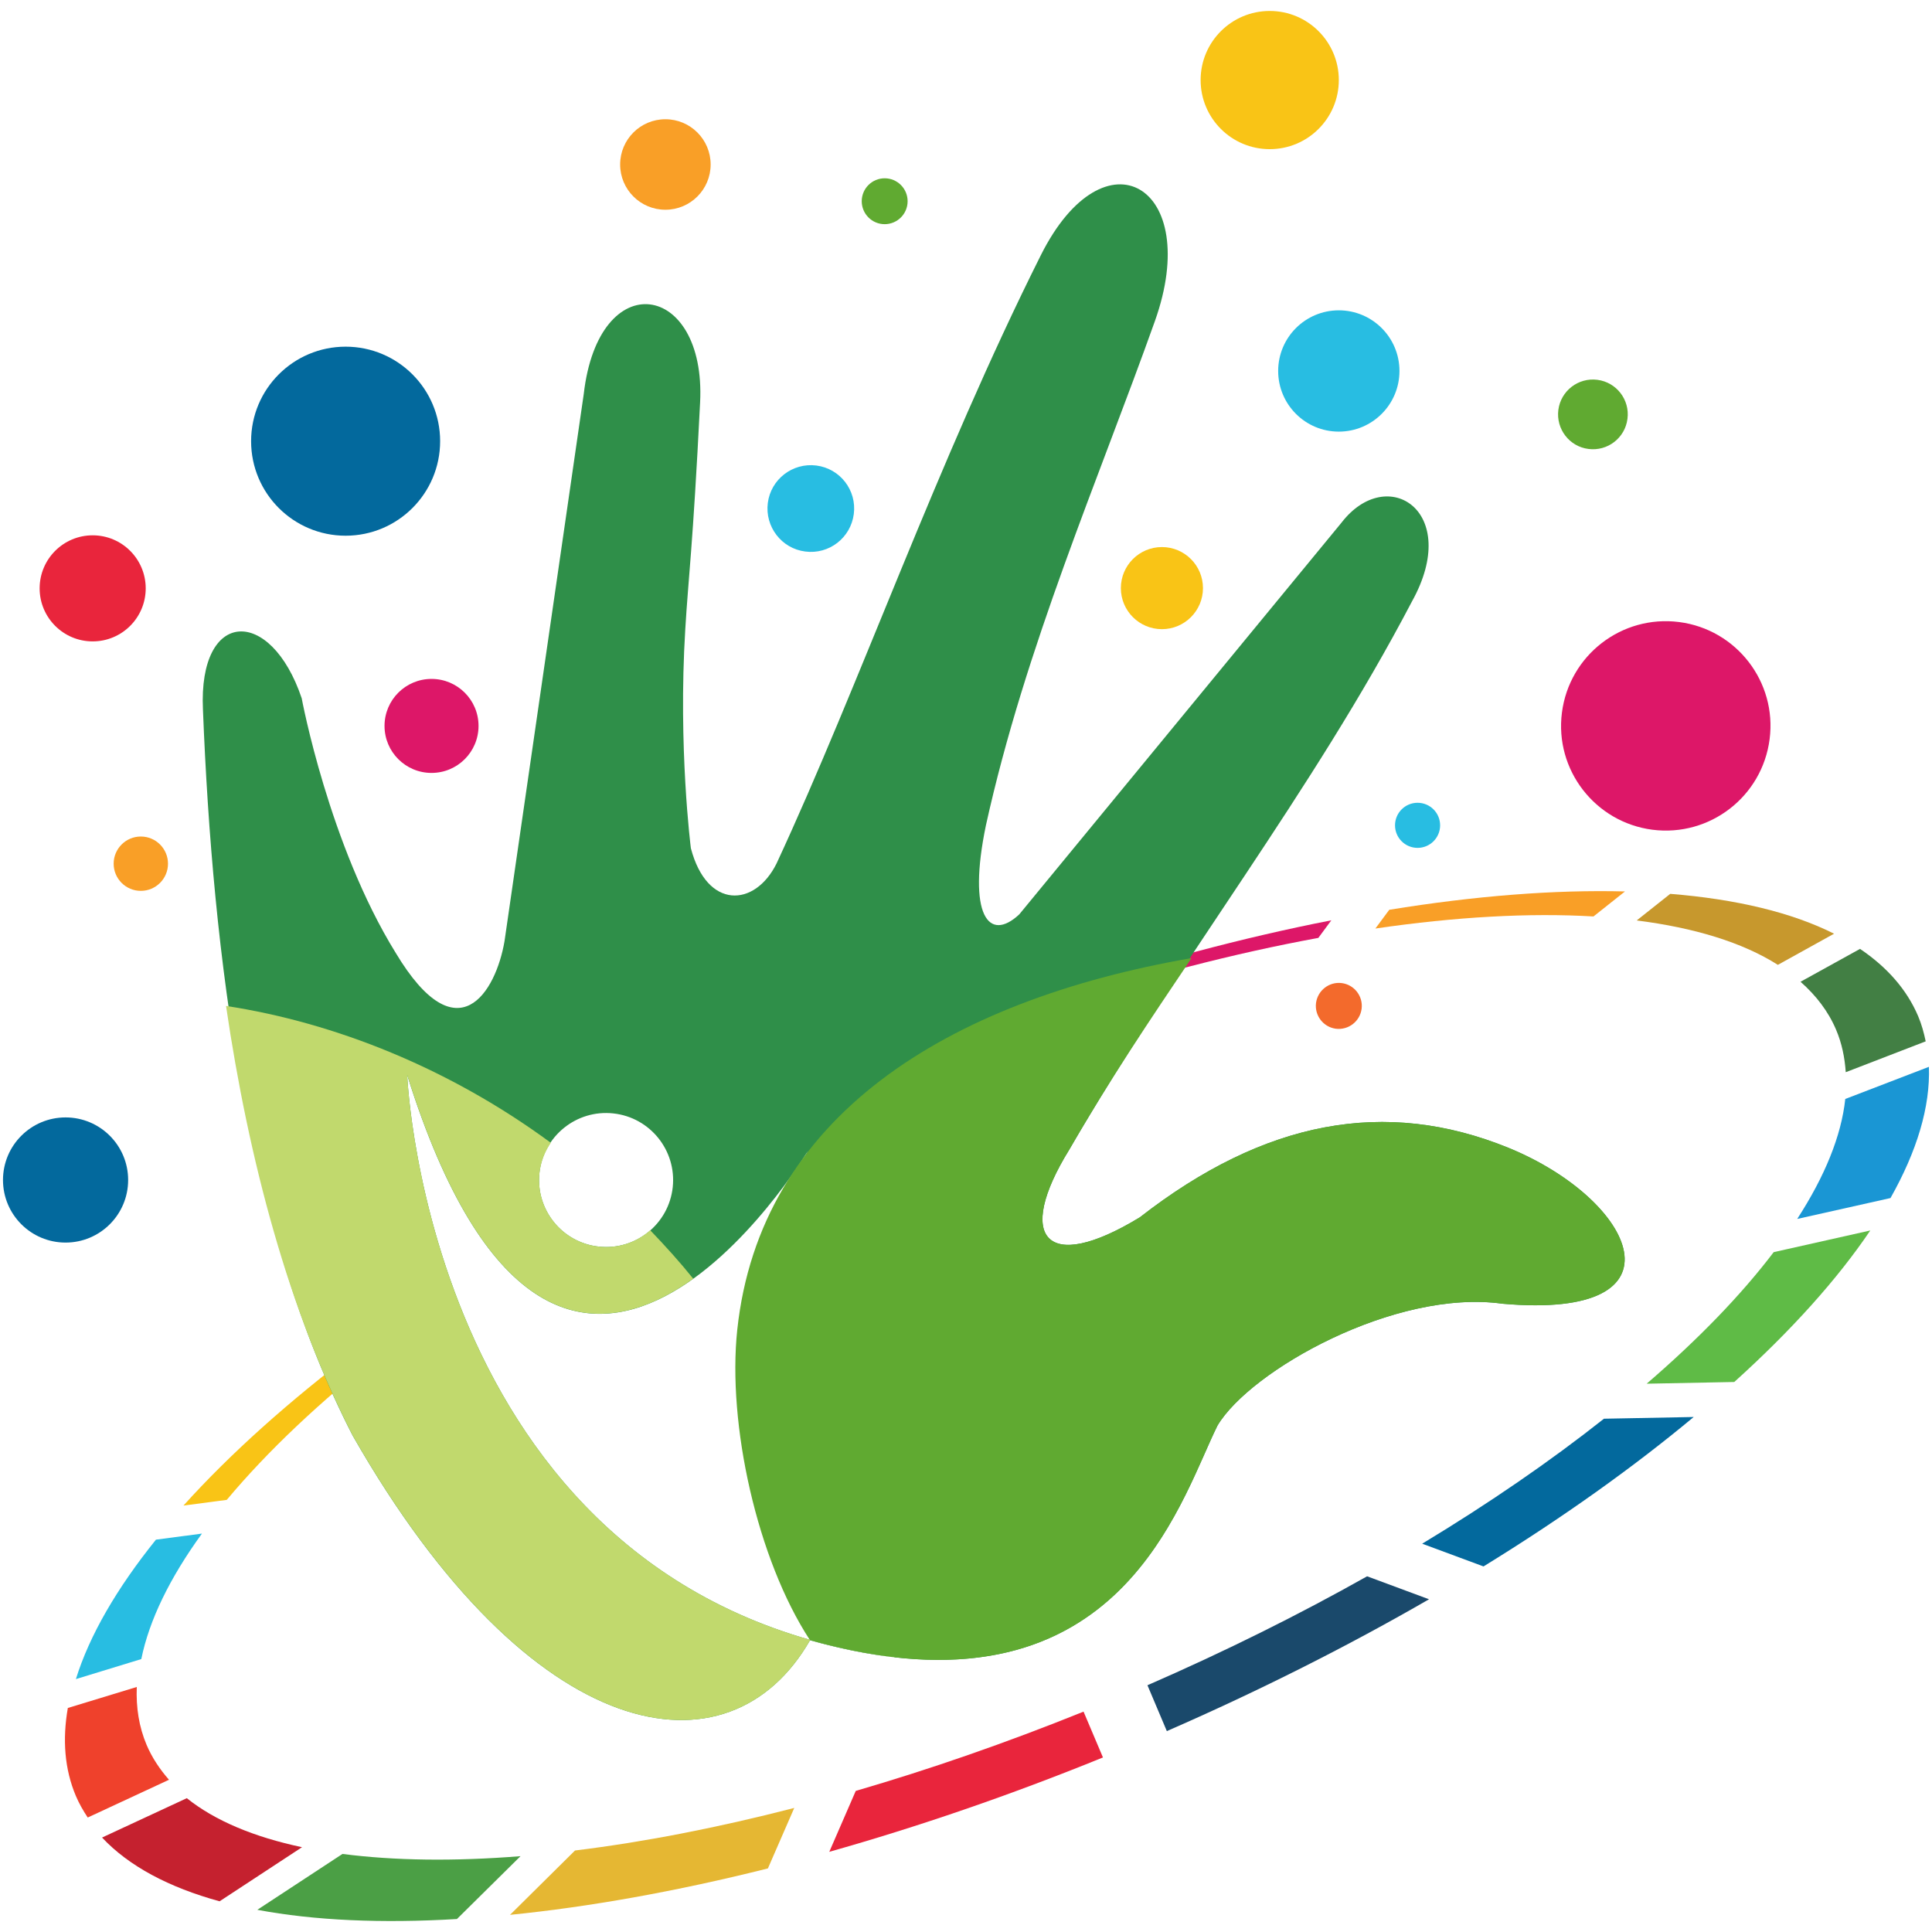 <?xml version="1.0" encoding="utf-8"?>
<!-- Generator: Adobe Illustrator 16.0.0, SVG Export Plug-In . SVG Version: 6.00 Build 0)  -->
<!DOCTYPE svg PUBLIC "-//W3C//DTD SVG 1.1//EN" "http://www.w3.org/Graphics/SVG/1.1/DTD/svg11.dtd">
<svg version="1.1" id="圖層_1" xmlns="http://www.w3.org/2000/svg" xmlns:xlink="http://www.w3.org/1999/xlink" x="0px" y="0px"
	 width="64px" height="64px" viewBox="0 0 64 64" enable-background="new 0 0 64 64" xml:space="preserve">
<g>
	<g>
		<path fill="#F36A2C" d="M23.433,37.664l0.319,0.268c1.526-0.766,3.114-1.502,4.76-2.199c1.423-0.603,2.838-1.154,4.235-1.657
			l0.03-0.401c-1.476,0.535-2.968,1.117-4.47,1.753C26.626,36.14,25,36.888,23.433,37.664z"/>
		<path fill="#DD1768" d="M34.847,33.356c3.08-1.012,6.056-1.78,8.825-2.287l0.43-0.583c-2.911,0.57-6.014,1.392-9.224,2.461
			L34.847,33.356z"/>
		<path fill="#F99F27" d="M46.021,30.138l-0.46,0.621c2.665-0.389,5.106-0.525,7.225-0.4l1.044-0.829
			C51.508,29.47,48.876,29.673,46.021,30.138z"/>
		<path fill="#C7982D" d="M54.218,30.491c1.916,0.243,3.505,0.728,4.676,1.471l1.862-1.032c-1.409-0.708-3.253-1.145-5.427-1.32
			L54.218,30.491z"/>
		<path fill="#427F44" d="M63.542,33.664c-0.378-0.89-1.036-1.629-1.926-2.231l-1.971,1.089c0.52,0.46,0.923,0.986,1.179,1.592
			c0.188,0.441,0.285,0.913,0.319,1.404l2.648-1.022C63.732,34.211,63.655,33.932,63.542,33.664z"/>
		<path fill="#1A96D4" d="M59.535,40.379l3.09-0.692c0.877-1.555,1.32-3.022,1.273-4.347l-2.771,1.065
			C60.996,37.633,60.446,38.972,59.535,40.379z"/>
		<path fill="#5FBB46" d="M58.756,41.479c-1.078,1.419-2.498,2.886-4.208,4.358l2.902-0.057c1.892-1.708,3.413-3.4,4.506-5.019
			L58.756,41.479z"/>
		<path fill="#03699D" d="M56.106,46.94l-2.973,0.057c-1.771,1.401-3.794,2.794-6.021,4.14l2.031,0.753
			C51.76,50.28,54.102,48.609,56.106,46.94z"/>
		<path fill="#1A496B" d="M47.338,52.978l-2.051-0.761c-2.255,1.27-4.696,2.484-7.276,3.609l0.642,1.519
			C41.757,55.991,44.67,54.518,47.338,52.978z"/>
		<path fill="#E9253C" d="M35.894,56.7c-2.569,1.037-5.1,1.913-7.546,2.626l-0.877,2.018c2.925-0.826,5.971-1.867,9.066-3.126
			L35.894,56.7z"/>
		<path fill="#E5B733" d="M26.311,59.89c-2.559,0.661-5,1.133-7.263,1.41l-2.153,2.132c2.632-0.264,5.507-0.776,8.543-1.538
			L26.311,59.89z"/>
		<path fill="#4B9F45" d="M15.137,63.57l2.106-2.082c-2.192,0.175-4.177,0.149-5.898-0.074l-2.821,1.851
			C10.406,63.619,12.64,63.719,15.137,63.57z"/>
		<path fill="#C5212F" d="M7.274,62.983l2.731-1.792c-1.585-0.336-2.88-0.874-3.817-1.624l-2.807,1.304
			C4.271,61.82,5.594,62.522,7.274,62.983z"/>
		<path fill="#EF412C" d="M4.856,57.801c-0.252-0.595-0.352-1.238-0.325-1.918l-2.284,0.696c-0.183,1.049-0.108,2.029,0.266,2.914
			c0.106,0.251,0.243,0.487,0.393,0.715l2.692-1.251C5.29,58.605,5.035,58.223,4.856,57.801z"/>
		<path fill="#28BDE2" d="M2.514,55.622l2.167-0.663c0.261-1.291,0.947-2.694,2.009-4.157l-1.524,0.201
			C3.869,52.616,2.964,54.174,2.514,55.622z"/>
		<path fill="#F9C416" d="M6.077,49.874l1.435-0.189c1.336-1.598,3.076-3.247,5.164-4.887l-0.82-0.109
			C9.562,46.419,7.615,48.169,6.077,49.874z"/>
	</g>
	<circle fill="#DD1768" cx="14.295" cy="24.047" r="1.557"/>
	<circle fill="#F99F27" cx="22.042" cy="5.449" r="1.499"/>
	<g>
		<circle fill="#F9C416" cx="38.49" cy="19.482" r="1.36"/>
	</g>
	<circle fill="#28BDE2" cx="46.959" cy="27.34" r="0.747"/>
	<circle fill="#03699D" cx="11.449" cy="14.615" r="3.131"/>
	<path fill="#28BDE2" d="M28.283,17.029c-0.102,0.787-0.819,1.344-1.607,1.241c-0.787-0.098-1.341-0.823-1.241-1.609
		c0.1-0.784,0.819-1.34,1.607-1.24C27.83,15.521,28.386,16.241,28.283,17.029z"/>
	<path fill="#60AA31" d="M53.912,13.873c-0.079,0.635-0.66,1.082-1.293,0.999c-0.631-0.078-1.077-0.661-0.997-1.292
		c0.082-0.632,0.659-1.08,1.294-0.998C53.548,12.663,53.994,13.242,53.912,13.873z"/>
	<circle fill="#60AA31" cx="29.306" cy="6.666" r="0.76"/>
	<circle fill="#F99F27" cx="4.665" cy="28.611" r="0.9"/>
	<circle fill="#03699D" cx="2.172" cy="39.089" r="2.073"/>
	<path fill="#DD1768" d="M58.621,24.486c-0.245,1.901-1.98,3.243-3.883,3c-1.896-0.246-3.243-1.983-2.997-3.881
		c0.245-1.902,1.982-3.243,3.883-2.999C57.521,20.85,58.867,22.588,58.621,24.486z"/>
	<circle fill="#E9253C" cx="3.07" cy="19.49" r="1.757"/>
	<path fill="#F36A2C" d="M45.105,33.419c-0.055,0.417-0.436,0.711-0.854,0.659c-0.414-0.055-0.709-0.436-0.656-0.853
		c0.056-0.417,0.437-0.712,0.852-0.659C44.865,32.62,45.159,33.003,45.105,33.419z"/>
	<g>
		<path fill="#2F8F49" d="M49.966,38.021c-4.078-1.657-8.074-0.913-12.207,2.304c-3.12,1.903-4.142,0.673-2.336-2.245
			c3.686-6.342,8.029-11.814,11.35-18.156c1.661-2.988-0.82-4.579-2.336-2.608L33.765,30.289c-1.016,0.95-1.72,0.016-1.106-2.945
			c1.301-5.899,3.736-11.479,5.598-16.706c1.598-4.485-1.666-6.401-3.778-2.184c-3.433,6.853-6.013,14.247-8.754,20.149
			c-0.722,1.458-2.307,1.529-2.839-0.505c0,0-0.427-3.337-0.185-7.259c0.102-1.717,0.249-2.67,0.491-7.511
			c0.201-3.994-3.362-4.567-3.855-0.273l-2.624,18.121c-0.284,1.673-1.549,3.811-3.601,0.395c-2.218-3.583-3.118-8.442-3.118-8.442
			c-1.029-3.049-3.428-2.968-3.271,0.379c0.322,8.143,1.445,17.231,4.961,24.051c5.927,10.377,12.475,11.44,15.149,6.776
			c0.997,0.28,1.914,0.461,2.761,0.56c-15.429-2.096-16.105-19.281-16.105-19.281c5.077,16.181,13.27,2.519,13.27,2.519
			c-5.736,10.79,2.742,16.671,2.883,16.768c7.771,0.879,9.519-5.314,10.689-7.676c1.084-1.822,5.874-4.532,9.438-4.037
			C56.022,43.741,54.188,39.749,49.966,38.021z M22.285,39.329c-0.132,1.219-1.227,2.1-2.445,1.967
			c-1.22-0.129-2.102-1.224-1.971-2.442c0.132-1.219,1.227-2.104,2.446-1.971C21.534,37.014,22.416,38.109,22.285,39.329z"/>
		<path fill="#2F8F49" d="M29.646,54.904c0,0-0.005-0.005-0.006-0.005c-0.017-0.001-0.032-0.003-0.048-0.005
			C29.611,54.896,29.628,54.902,29.646,54.904z"/>
	</g>
	<path fill-rule="evenodd" clip-rule="evenodd" fill="#60AA31" d="M39.472,31.738c-1.373,2.04-2.749,4.083-4.049,6.342
		c-1.806,2.918-0.784,4.149,2.336,2.245c4.133-3.217,8.129-3.961,12.207-2.304c4.223,1.728,6.057,5.72-0.198,5.165
		c-3.564-0.495-8.354,2.216-9.438,4.037c-1.298,2.624-3.308,9.979-13.498,7.111c-1.755-2.685-2.742-7.163-2.409-10.286
		C25.177,37.009,31.333,33.151,39.472,31.738L39.472,31.738z"/>
	<path fill-rule="evenodd" clip-rule="evenodd" fill="#C1D96D" d="M13.49,35.613c2.843,9.06,6.662,8.763,9.474,6.745
		c-0.438-0.546-0.921-1.08-1.424-1.604c-0.45,0.396-1.054,0.612-1.697,0.542c-1.22-0.129-2.102-1.224-1.971-2.442
		c0.041-0.371,0.178-0.706,0.375-0.997c-3.354-2.47-7.158-3.984-10.759-4.534c0.746,5.088,2.073,10.102,4.198,14.236
		c5.928,10.377,12.475,11.442,15.148,6.776c0-0.005,0-0.01,0.001-0.014C14.083,50.687,13.49,35.613,13.49,35.613z"/>
	<circle fill="#28BDE2" cx="44.35" cy="12.289" r="2.009"/>
	<g>
		<circle fill="#F9C416" cx="42.061" cy="2.652" r="2.289"/>
	</g>
</g>
</svg>
